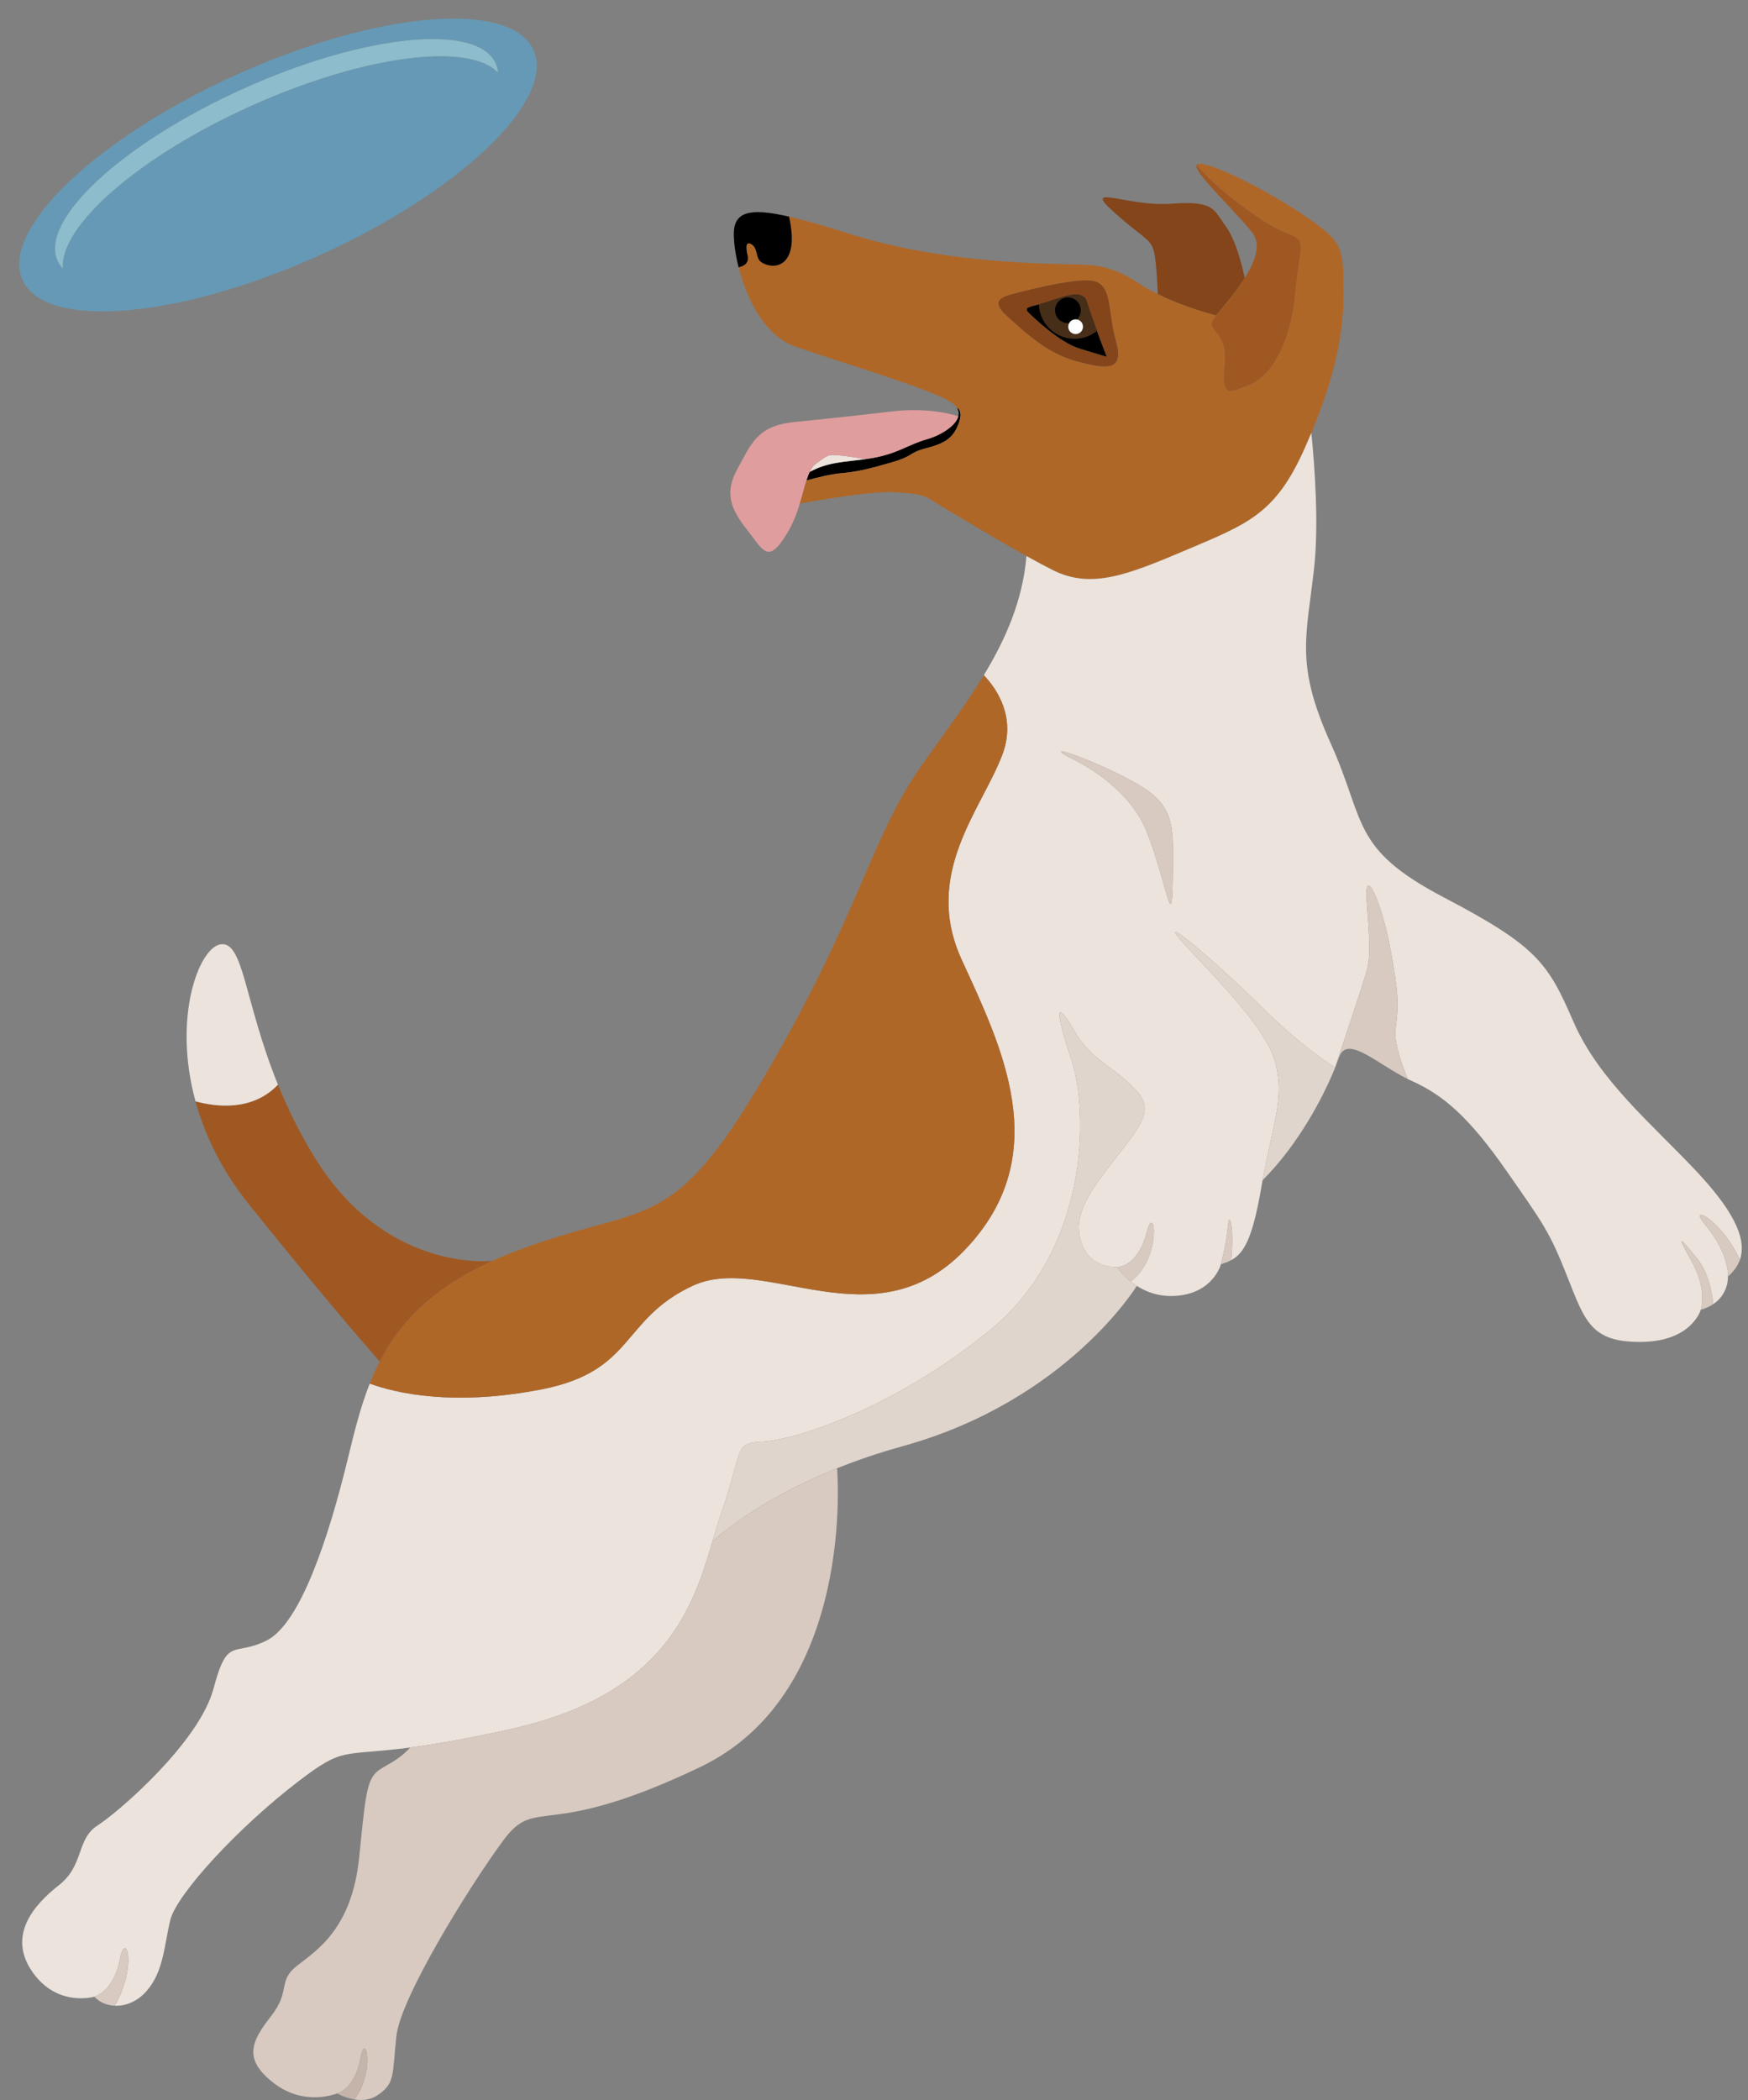 <?xml version="1.0" encoding="UTF-8"?><svg xmlns="http://www.w3.org/2000/svg" xmlns:xlink="http://www.w3.org/1999/xlink" height="676.3" preserveAspectRatio="xMidYMid meet" version="1.0" viewBox="-6.2 -6.0 563.2 676.3" width="563.2" zoomAndPan="magnify"><rect x="-6.2" y="-6.0" width="563.2" height="676.3" fill="#808080" stroke="none"/><defs><clipPath id="a"><path d="M 75 466 L 264 466 L 264 670.281 L 75 670.281 Z M 75 466"/></clipPath><clipPath id="b"><path d="M 102 653 L 113 653 L 113 670.281 L 102 670.281 Z M 102 653"/></clipPath></defs><g><g><path d="M 154.266 17.41 C 144.887 7.492 110.957 11.793 74.781 28.066 C 38.602 44.34 12.879 66.875 14.066 80.473 C 13.332 79.707 12.758 78.859 12.336 77.926 C 6.461 64.863 33.301 40.062 72.285 22.523 C 111.266 4.992 147.637 1.359 153.512 14.422 C 153.934 15.355 154.176 16.352 154.266 17.41 Z M 70.234 17.961 C 24.77 38.41 -6.199 68.055 1.051 84.172 C 8.301 100.285 51.027 96.781 96.488 76.332 C 141.945 55.883 172.922 26.234 165.676 10.125 C 158.422 -5.996 115.688 -2.488 70.234 17.961" fill="#6699b5"/></g><g><path d="M 153.512 14.422 C 153.934 15.355 154.176 16.352 154.266 17.41 C 144.887 7.492 110.957 11.793 74.781 28.066 C 38.602 44.34 12.879 66.875 14.066 80.473 C 13.332 79.707 12.758 78.859 12.336 77.926 C 6.461 64.863 33.301 40.062 72.285 22.523 C 111.266 4.992 147.637 1.359 153.512 14.422" fill="#8dbccc"/></g><g><path d="M 302.566 130.676 C 300.754 135.312 297.992 136.832 292.188 138.348 C 286.387 139.867 288.438 140.762 281.121 142.902 C 273.797 145.043 269.516 146.023 264.871 146.387 C 261.773 146.625 256.68 147.898 253.645 148.723 C 253.961 147.703 254.297 146.785 254.688 145.98 C 260.555 142.742 266.145 142.785 272.699 141.859 C 273.477 141.75 274.273 141.617 275.09 141.477 C 283.262 140 286.34 137.188 292.496 135.445 C 296.773 134.242 301.762 131.223 302.566 128.059 C 302.812 127.137 302.699 126.207 302.113 125.305 C 302.328 125.387 304.281 126.277 302.566 130.676" fill="inherit"/></g><g><path d="M 272.699 141.859 C 266.145 142.785 260.555 142.742 254.688 145.98 C 255.219 144.848 255.855 143.953 256.68 143.344 C 260.766 140.336 260.695 140.398 263.711 140.602 C 266.719 140.805 272.699 141.859 272.699 141.859" fill="#ebe3dc"/></g><g><path d="M 302.566 128.059 C 301.762 131.223 296.773 134.242 292.496 135.445 C 286.34 137.188 283.262 140 275.09 141.477 C 274.273 141.617 273.477 141.75 272.699 141.859 C 272.699 141.859 266.719 140.805 263.711 140.602 C 260.695 140.398 260.766 140.336 256.68 143.344 C 255.855 143.953 255.219 144.848 254.688 145.98 C 254.297 146.785 253.961 147.703 253.645 148.723 C 252.961 150.871 252.359 153.438 251.504 156.199 C 250.527 159.391 249.23 162.859 247.105 166.246 C 241.082 175.891 239.734 171.203 234.117 164.105 C 228.492 157.004 227.555 151.785 231.57 144.688 C 235.586 137.594 237.465 131.16 249.379 129.961 C 261.297 128.758 268.797 127.949 281.387 126.473 C 293.977 125.004 302.566 128.059 302.566 128.059" fill="#e09d9d"/></g><g><path d="M 394.836 83.551 C 391.758 88.441 387.637 93.039 385.602 95.598 C 385.602 95.598 375.922 93.234 366.828 88.723 C 366.688 84.953 366.414 80.062 365.926 76.754 C 365.031 70.676 363.422 71.934 352.711 62.324 C 341.996 52.711 357 60.68 371.102 59.609 C 385.203 58.539 384.852 61.574 388.777 66.934 C 392.703 72.285 394.836 83.551 394.836 83.551" fill="#84451a"/></g><g><path d="M 340.633 110.348 C 330.68 107.691 323.055 100.02 319.402 96.836 C 315.746 93.652 312.855 90.547 319.402 88.875 C 319.402 88.875 339.527 83.246 345.941 84.469 C 352.355 85.691 350.586 94.094 353.348 103.824 C 356.113 113.559 350.586 113 340.633 110.348 Z M 414.223 63.535 C 401.633 54.965 383.426 45.992 379.809 46.801 C 379.559 46.852 379.398 46.969 379.328 47.145 C 385.355 54.426 400.242 65.766 407.391 68.625 C 415.426 71.844 412.742 71.172 411.141 88.309 C 409.531 105.453 402.969 115.363 396.41 117.91 C 389.848 120.449 387.309 122.59 388.379 111.215 C 389.449 99.828 381.684 100.898 385.027 96.352 C 385.195 96.129 385.391 95.871 385.602 95.598 C 385.602 95.598 375.922 93.234 366.828 88.723 C 364.793 87.707 362.785 86.594 360.93 85.363 C 350.746 78.676 345.527 79.34 336.555 79.07 C 327.586 78.809 296.516 78.398 268.402 69.562 C 260.109 66.961 253.387 64.98 248.016 63.75 C 248.82 67.199 249.566 72.332 248.07 75.844 C 245.648 81.594 239.559 79.383 238.453 77.836 C 237.348 76.285 237.789 73.852 235.984 72.711 C 234.18 71.57 233.961 73.262 234.656 76.215 C 235.164 78.348 234.023 79.602 231.781 80.082 C 234.375 90.289 240.258 102.066 249.645 105.453 C 262.641 110.141 295.312 119.645 300.805 123.934 C 301.371 124.375 301.805 124.836 302.098 125.297 C 302.098 125.297 302.105 125.297 302.113 125.305 C 302.328 125.387 304.281 126.277 302.566 130.676 C 300.754 135.312 297.992 136.832 292.188 138.348 C 286.387 139.867 288.438 140.762 281.121 142.902 C 273.797 145.043 269.516 146.023 264.871 146.387 C 261.773 146.625 256.68 147.898 253.645 148.723 C 252.961 150.871 252.359 153.438 251.504 156.199 C 258.051 154.977 274.449 152.121 282.281 152.543 C 292.188 153.074 292.145 154.012 296.648 156.738 C 296.648 156.738 312.059 166.152 324.523 173.07 C 327.656 174.812 330.602 176.387 333.07 177.625 C 345.395 183.789 356.91 179.234 376.465 170.93 C 396.004 162.629 404.844 159.418 414.223 138.258 C 414.953 136.594 415.652 134.992 416.316 133.41 C 416.316 133.41 416.316 133.398 416.316 133.391 C 424.074 114.75 426.801 100.984 426.676 87.91 C 426.535 73.719 426.809 72.109 414.223 63.535" fill="#af6728"/></g><g><path d="M 411.141 88.309 C 409.531 105.453 402.969 115.363 396.41 117.91 C 389.848 120.449 387.309 122.59 388.379 111.215 C 389.449 99.828 381.684 100.898 385.027 96.352 C 385.195 96.129 385.391 95.871 385.602 95.598 C 387.637 93.039 391.758 88.441 394.836 83.551 C 398.137 78.328 400.242 72.781 397.352 69.031 C 391.863 61.918 378.234 49.461 379.328 47.145 C 385.355 54.426 400.242 65.766 407.391 68.625 C 415.426 71.844 412.742 71.172 411.141 88.309" fill="#a05822"/></g><g><path d="M 350.391 108.887 C 350.391 108.887 347.719 108.18 341.457 106.203 C 335.219 104.25 327.18 96.66 325.223 94.695 C 323.25 92.73 326.027 92.91 331.281 91.211 C 333.008 90.652 334.828 90.008 336.527 89.539 C 334.324 91.016 331.629 93.402 331.672 96.211 C 331.734 100.969 338.227 103.648 338.227 103.648 C 338.227 103.648 344.297 106.293 348.355 103.57 C 349.508 106.566 350.391 108.887 350.391 108.887" fill="#d8cac0"/></g><g><path d="M 348.355 103.57 C 344.297 106.293 338.227 103.648 338.227 103.648 C 338.227 103.648 331.734 100.969 331.672 96.211 C 331.629 93.402 334.324 91.016 336.527 89.539 C 340.059 88.555 343.117 88.324 343.969 91.211 C 344.695 93.715 346.773 99.34 348.355 103.57" fill="#d8cac0"/></g><g><path d="M 371.641 278.055 C 371.367 294.934 369.766 278.328 363.336 261.988 C 357.551 247.285 341.402 239.305 338.234 237.852 C 338.086 237.781 337.973 237.738 337.883 237.695 C 328.383 232.219 352.09 241.102 362.352 247.797 C 372.613 254.496 371.906 261.184 371.641 278.055 Z M 554.371 399.766 C 556.953 392.504 551.461 382.969 540.18 370.988 C 525.902 355.816 508.934 341.883 500.723 322.961 C 492.516 304.035 488.941 298.676 458.941 282.965 C 428.949 267.25 433.949 258.688 422.52 233.332 C 411.098 207.977 414.664 199.406 417.168 177.27 C 418.742 163.258 417.469 144.965 416.316 133.41 C 415.652 134.992 414.953 136.594 414.223 138.258 C 404.844 159.418 396.004 162.629 376.465 170.93 C 356.91 179.234 345.395 183.789 333.07 177.625 C 330.602 176.387 327.656 174.812 324.523 173.07 C 323.305 187.383 317.855 199.762 310.785 211.43 C 315.219 216.117 321.234 225.211 316.738 237.086 C 310.039 254.762 291.027 275.383 303.609 302.965 C 316.199 330.551 334.141 365.777 304.68 396.504 C 275.23 427.227 240.012 397.281 216.91 408.109 C 193.812 418.93 198.359 435.535 168.371 441.426 C 144.988 446.016 125.992 444.266 112.93 439.586 C 109.91 447.184 107.953 455.184 105.965 463.383 C 99.543 489.898 90.43 516.949 79.727 522.305 C 69.012 527.656 67.137 520.691 62.582 537.836 C 58.031 554.973 32.227 577.383 25.266 581.852 C 18.301 586.309 20.984 594.703 12.766 601.125 C 4.555 607.559 -3.832 617.379 4.199 628.984 C 12.234 640.582 24.195 637.02 24.195 637.02 C 24.195 637.02 30.441 635.453 32.449 624.871 C 34.219 615.602 38.242 626.613 30.801 639.938 C 34.254 640.078 38.109 638.609 41.156 635.055 C 46.516 628.801 46.691 620.59 48.656 612.379 C 50.621 604.16 70.438 582.559 90.078 567.562 C 104.711 556.398 103.684 559.68 125.961 556.777 L 125.969 556.777 C 133.602 555.777 143.973 554.062 158.641 550.781 C 208.551 539.617 217.281 510.953 223.398 490.277 C 224.324 487.137 225.191 484.184 226.129 481.5 C 233.27 461.152 230.059 458.648 239.34 458.297 C 248.617 457.941 280.406 448.652 312.535 422.59 C 344.676 396.52 344.676 352.242 338.961 335.105 C 333.254 317.961 334.324 316.352 339.855 325.816 C 345.395 335.281 350.93 336.531 358.07 343.316 C 365.211 350.102 364.141 353.312 353.602 366.52 C 343.074 379.738 339.5 386.348 342.359 394.555 C 345.215 402.766 353.777 402.059 353.777 402.059 C 353.777 402.059 360.391 402.191 363.336 390.672 C 365.906 380.598 368.289 399.324 358.078 406.676 C 358.68 407.152 359.344 407.648 360.07 408.109 C 363.098 410.055 367.199 411.641 372.375 411.34 C 384.727 410.621 387.168 401.164 387.168 401.164 C 387.168 401.164 388.91 394.953 389.449 388.664 C 389.891 383.426 391.547 389.875 390.469 399.836 C 394.59 397.633 397.34 392.973 400.207 376.34 C 400.34 375.57 400.473 374.828 400.605 374.094 C 404.082 355.047 407.93 347.312 404.488 335.461 C 400.914 323.137 379.676 303.32 373.605 296.004 C 367.527 288.68 385.203 303.32 401.633 319.57 C 410.203 328.047 418.184 334.043 423.941 337.812 C 425.242 333.945 432.824 311.441 434.125 306.719 C 435.559 301.531 435.02 296.355 434.125 284.043 C 433.234 271.719 439.125 284.926 441.805 299.754 C 444.484 314.574 444.484 317.242 443.414 325.465 C 442.93 329.188 444.98 335.594 447.359 341.484 C 447.777 341.695 448.184 341.883 448.59 342.066 C 458.941 346.703 467.16 353.852 479.121 370.988 C 491.082 388.125 493.047 390.629 498.762 405.094 C 504.477 419.547 506.438 426.332 522.684 426.156 C 538.934 425.98 541.789 415.805 541.789 415.805 C 541.789 415.805 544.109 409.551 538.758 400.004 C 533.395 390.449 535.324 392.855 540.516 399.199 C 543.773 403.172 545.371 409.109 545.781 414 C 550.902 410.586 550.539 405.094 550.539 405.094 C 550.539 405.094 551.16 397.945 543.391 388.664 C 536.934 380.949 548.691 386.867 554.371 399.766" fill="#ebe3dc"/></g><g><path d="M 371.641 278.055 C 371.367 294.934 369.766 278.328 363.336 261.988 C 357.551 247.285 341.402 239.305 338.234 237.852 C 338.086 237.781 337.973 237.738 337.883 237.695 C 328.383 232.219 352.09 241.102 362.352 247.797 C 372.613 254.496 371.906 261.184 371.641 278.055" fill="#d8cac0"/></g><g><path d="M 554.371 399.766 C 553.68 401.703 552.414 403.473 550.539 405.094 C 550.539 405.094 551.16 397.945 543.391 388.664 C 536.934 380.949 548.691 386.867 554.371 399.766" fill="#d8cac0"/></g><g><path d="M 541.789 415.805 C 541.789 415.805 544.109 409.551 538.758 400.004 C 533.395 390.449 535.324 392.855 540.516 399.199 C 543.773 403.172 545.371 409.109 545.781 414 C 544.711 414.719 543.402 415.348 541.789 415.805" fill="#d8cac0"/></g><g><path d="M 447.359 341.484 C 437.426 336.609 427.773 327.02 425.199 334.566 C 424.891 335.461 424.484 336.559 423.969 337.828 C 423.961 337.82 423.953 337.82 423.941 337.812 C 425.242 333.945 432.824 311.441 434.125 306.719 C 435.559 301.531 435.02 296.355 434.125 284.043 C 433.234 271.719 439.125 284.926 441.805 299.754 C 444.484 314.574 444.484 317.242 443.414 325.465 C 442.93 329.188 444.98 335.594 447.359 341.484" fill="#d8cac0"/></g><g><path d="M 423.941 337.812 C 423.863 338.051 423.801 338.211 423.777 338.301 C 423.758 338.352 423.746 338.379 423.746 338.379 C 420.273 346.863 412.512 362.141 400.605 374.094 C 404.082 355.047 407.93 347.312 404.488 335.461 C 400.914 323.137 379.676 303.32 373.605 296.004 C 367.527 288.68 385.203 303.32 401.633 319.57 C 410.203 328.047 418.184 334.043 423.941 337.812" fill="#e0d5cd"/></g><g><path d="M 304.68 396.504 C 275.23 427.227 240.012 397.281 216.91 408.109 C 193.812 418.93 198.359 435.535 168.371 441.426 C 144.988 446.016 125.992 444.266 112.93 439.586 C 113.875 437.172 114.938 434.801 116.129 432.473 C 122.535 420.043 132.91 408.922 152.48 400.051 C 152.5 400.039 152.508 400.039 152.508 400.039 C 155.039 398.883 157.734 397.766 160.594 396.695 C 202.652 380.895 209.703 392.594 240.41 340.105 C 271.117 287.609 273.973 264.402 290.758 240.473 C 297.531 230.812 304.75 221.383 310.785 211.43 C 315.219 216.117 321.234 225.211 316.738 237.086 C 310.039 254.762 291.027 275.383 303.609 302.965 C 316.199 330.551 334.141 365.777 304.68 396.504" fill="#af6728"/></g><g><path d="M 30.801 639.938 C 28.195 639.832 25.812 638.785 24.195 637.02 C 24.195 637.02 30.441 635.453 32.449 624.871 C 34.219 615.602 38.242 626.613 30.801 639.938" fill="#d8cac0"/></g><g><path d="M 358.078 406.676 C 355.223 404.359 353.777 402.059 353.777 402.059 C 353.777 402.059 360.391 402.191 363.336 390.672 C 365.906 380.598 368.289 399.324 358.078 406.676" fill="#d8cac0"/></g><g><path d="M 390.469 399.836 C 389.461 400.387 388.359 400.773 387.168 401.164 C 387.168 401.164 388.91 394.953 389.449 388.664 C 389.891 383.426 391.547 389.875 390.469 399.836" fill="#d8cac0"/></g><g><path d="M 358.078 406.676 C 358.68 407.152 359.344 407.648 360.07 408.109 C 360.07 408.109 337.535 445.078 284.688 459.723 C 276.902 461.879 269.852 464.285 263.5 466.844 C 244.238 474.559 231.324 483.5 223.398 490.277 C 224.324 487.137 225.191 484.184 226.129 481.5 C 233.27 461.152 230.059 458.648 239.34 458.297 C 248.617 457.941 280.406 448.652 312.535 422.59 C 344.676 396.52 344.676 352.242 338.961 335.105 C 333.254 317.961 334.324 316.352 339.855 325.816 C 345.395 335.281 350.93 336.531 358.07 343.316 C 365.211 350.102 364.141 353.312 353.602 366.52 C 343.074 379.738 339.5 386.348 342.359 394.555 C 345.215 402.766 353.777 402.059 353.777 402.059 C 353.777 402.059 355.223 404.359 358.078 406.676" fill="#e0d5cd"/></g><g clip-path="url(#a)"><path d="M 219.523 563.008 C 169.176 587.113 166.762 572.117 156.047 586.574 C 145.332 601.039 122.836 637.195 121.5 649.785 C 120.164 662.371 121.148 664.867 115.52 668.707 C 113.098 670.363 110.344 670.484 107.973 670.098 C 114.812 661.16 111.574 647.75 109.98 656.613 C 108.105 667.055 102.398 668.168 102.398 668.168 C 102.398 668.168 92.039 672.547 82.043 664.867 C 72.047 657.188 74.719 651.473 81.152 643.266 C 87.582 635.055 83.113 632.02 89.547 627.02 C 95.969 622.016 107.223 615.051 109.539 592.023 C 111.859 568.996 112.035 566.137 117.395 563.105 C 120.137 561.547 123.297 559.762 125.961 556.777 L 125.969 556.777 C 133.602 555.777 143.973 554.062 158.641 550.781 C 208.551 539.617 217.281 510.953 223.398 490.277 C 231.324 483.5 244.238 474.559 263.5 466.844 C 263.5 466.844 269.867 538.906 219.523 563.008" fill="#d8cac0"/></g><g clip-path="url(#b)"><path d="M 107.973 670.098 L 107.965 670.098 C 104.832 669.582 102.398 668.168 102.398 668.168 C 102.398 668.168 108.105 667.055 109.98 656.613 C 111.574 647.75 114.812 661.16 107.973 670.098" fill="#c4b4a9"/></g><g><path d="M 152.48 400.051 C 132.91 408.922 122.535 420.043 116.129 432.473 C 109.211 424.598 95.254 408.32 74.098 381.969 C 65.129 370.793 59.723 359.363 56.793 348.676 C 63.066 350.402 75.035 352.082 83.359 343.309 C 86.324 350.586 90.078 358.391 94.984 366.434 C 117.633 403.555 151.332 400.172 152.48 400.051" fill="#a05822"/></g><g><path d="M 83.359 343.309 C 75.035 352.082 63.066 350.402 56.793 348.676 C 49.406 321.703 57.82 299.488 64.723 298.145 C 72.312 296.668 72.434 316.422 83.359 343.309" fill="#ebe3dc"/></g><g><path d="M 248.07 75.844 C 245.648 81.594 239.559 79.383 238.453 77.836 C 237.348 76.285 237.789 73.852 235.984 72.711 C 234.18 71.57 233.961 73.262 234.656 76.215 C 235.164 78.348 234.023 79.602 231.781 80.082 C 230.781 76.152 230.27 72.465 230.234 69.562 C 230.137 62.199 235.172 60.828 248.016 63.75 C 248.82 67.199 249.566 72.332 248.07 75.844" fill="inherit"/></g><g><path d="M 341.457 106.203 C 335.219 104.25 327.18 96.66 325.223 94.695 C 323.25 92.73 326.027 92.91 331.281 91.211 C 333.008 90.652 334.828 90.008 336.527 89.539 C 340.059 88.555 343.117 88.324 343.969 91.211 C 344.695 93.715 346.773 99.34 348.355 103.57 C 349.508 106.566 350.391 108.887 350.391 108.887 C 350.391 108.887 347.719 108.18 341.457 106.203 Z M 353.348 103.824 C 350.586 94.094 352.355 85.691 345.941 84.469 C 339.527 83.246 319.402 88.875 319.402 88.875 C 312.855 90.547 315.746 93.652 319.402 96.836 C 323.055 100.02 330.68 107.691 340.633 110.348 C 350.586 113 356.113 113.559 353.348 103.824" fill="#84451a"/></g><g><path d="M 350.391 108.887 C 350.391 108.887 347.719 108.18 341.457 106.203 C 335.219 104.25 327.18 96.66 325.223 94.695 C 323.629 93.113 325.125 92.918 328.523 92.016 C 329.336 91.805 330.266 91.535 331.281 91.211 C 333.008 90.652 334.828 90.008 336.527 89.539 C 340.059 88.555 343.117 88.324 343.969 91.211 C 344.535 93.148 345.906 96.969 347.234 100.562 C 347.621 101.605 348.004 102.621 348.355 103.57 C 349.508 106.566 350.391 108.887 350.391 108.887" fill="inherit"/></g><g><path d="M 347.234 100.562 C 345.262 102.16 342.746 103.117 340.016 103.117 C 333.797 103.117 328.727 98.184 328.523 92.016 C 329.336 91.805 330.266 91.535 331.281 91.211 C 333.008 90.652 334.828 90.008 336.527 89.539 C 340.059 88.555 343.117 88.324 343.969 91.211 C 344.535 93.148 345.906 96.969 347.234 100.562" fill="#472e19"/></g><g><path d="M 333.73 93.926 C 333.73 91.633 335.59 89.777 337.879 89.777 C 340.168 89.777 342.023 91.633 342.023 93.926 C 342.023 96.215 340.168 98.07 337.879 98.07 C 335.59 98.07 333.73 96.215 333.73 93.926" fill="inherit"/></g><g><path d="M 337.98 99.211 C 337.98 97.898 339.047 96.836 340.359 96.836 C 341.668 96.836 342.734 97.898 342.734 99.211 C 342.734 100.523 341.668 101.586 340.359 101.586 C 339.047 101.586 337.98 100.523 337.98 99.211" fill="#fff"/></g></g></svg>